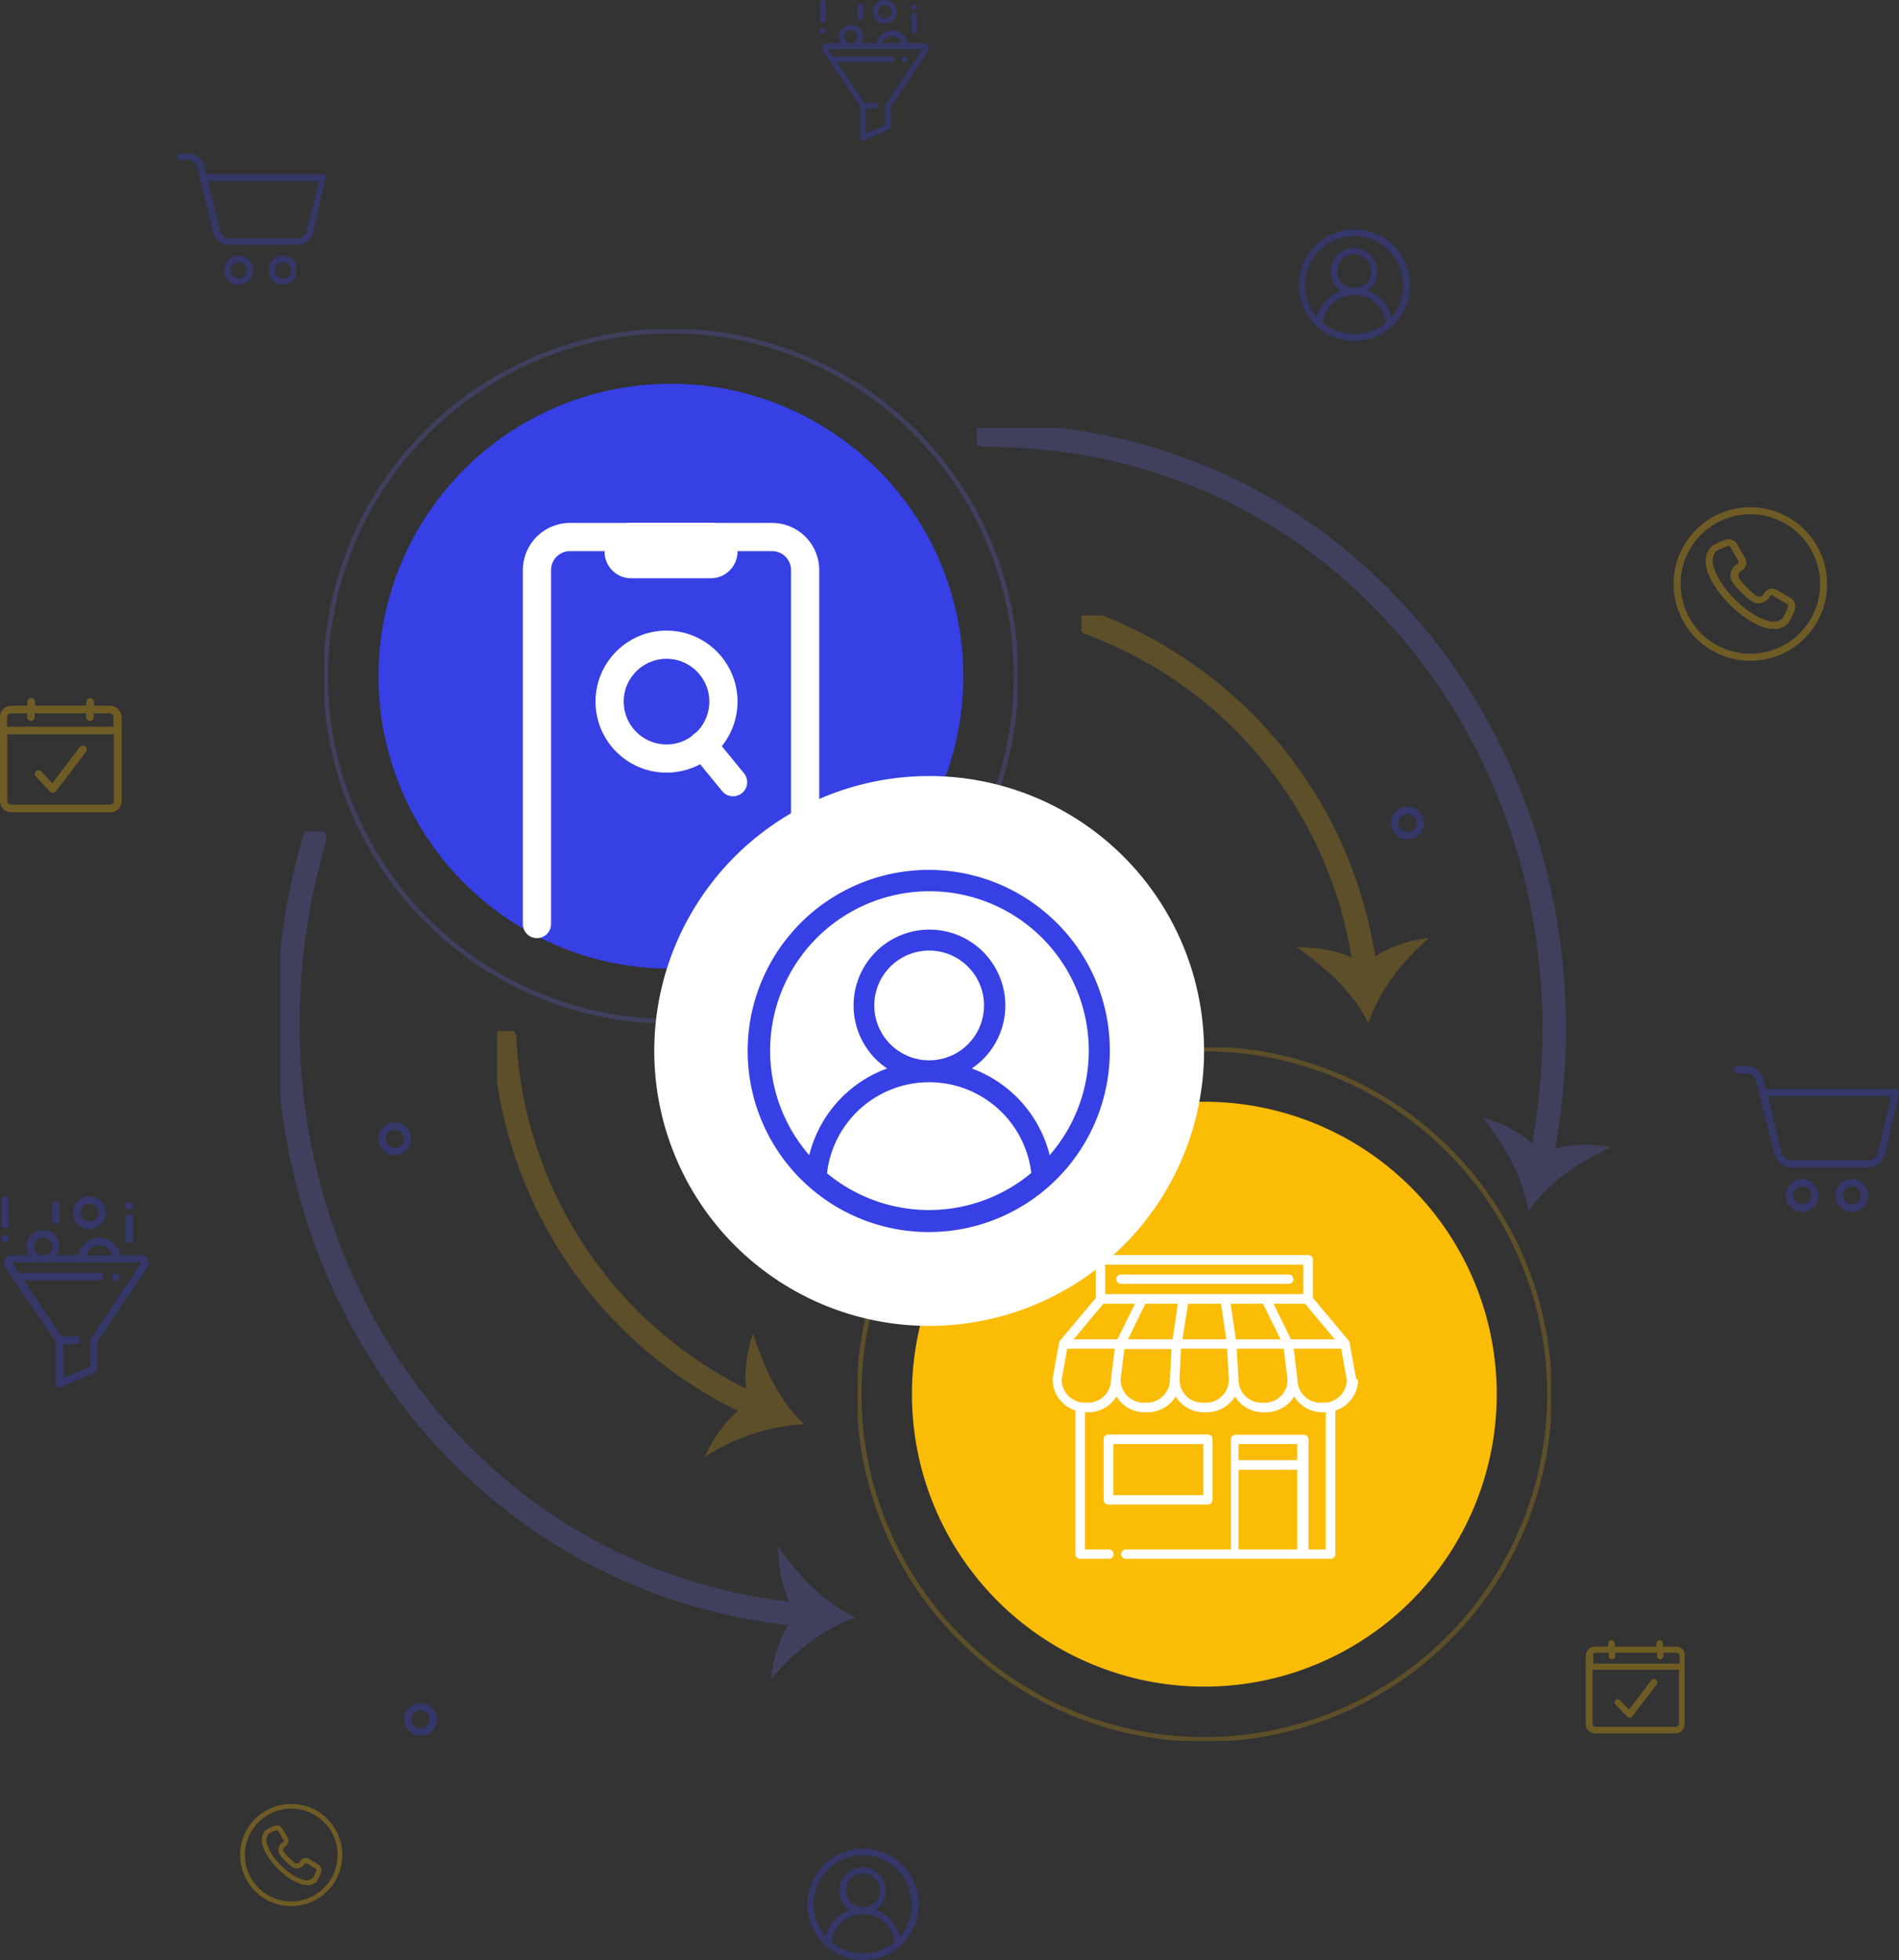 <svg id="Online-to-offline" xmlns="http://www.w3.org/2000/svg" xmlns:xlink="http://www.w3.org/1999/xlink" width="404.048" height="417" viewBox="0 0 404.048 417">
  <rect x="0" y="0" width="404.048" height="417" fill="#333333" stroke="none"/>
  <defs>
    <clipPath id="clip-path">
      <rect id="Rectangle_410" data-name="Rectangle 410" width="404.048" height="417" fill="none"/>
    </clipPath>
    <clipPath id="clip-path-3">
      <rect id="Rectangle_372" data-name="Rectangle 372" width="122.304" height="180.373" fill="none"/>
    </clipPath>
    <clipPath id="clip-path-4">
      <rect id="Rectangle_373" data-name="Rectangle 373" width="135.047" height="166.59" fill="none"/>
    </clipPath>
    <clipPath id="clip-path-5">
      <rect id="Rectangle_374" data-name="Rectangle 374" width="73.95" height="86.741" fill="none"/>
    </clipPath>
    <clipPath id="clip-path-6">
      <rect id="Rectangle_375" data-name="Rectangle 375" width="65.319" height="90.59" fill="none"/>
    </clipPath>
    <clipPath id="clip-path-7">
      <rect id="Rectangle_376" data-name="Rectangle 376" width="147.527" height="147.527" fill="none"/>
    </clipPath>
    <clipPath id="clip-path-9">
      <rect id="Rectangle_378" data-name="Rectangle 378" width="23.719" height="23.719" fill="none"/>
    </clipPath>
    <clipPath id="clip-path-11">
      <rect id="Rectangle_380" data-name="Rectangle 380" width="30.839" height="33.529" fill="none"/>
    </clipPath>
    <clipPath id="clip-path-12">
      <rect id="Rectangle_381" data-name="Rectangle 381" width="6.954" height="6.954" fill="none"/>
    </clipPath>
    <clipPath id="clip-path-13">
      <rect id="Rectangle_382" data-name="Rectangle 382" width="1.614" height="6.147" fill="none"/>
    </clipPath>
    <clipPath id="clip-path-14">
      <rect id="Rectangle_383" data-name="Rectangle 383" width="1.614" height="1.614" fill="none"/>
    </clipPath>
    <clipPath id="clip-path-15">
      <rect id="Rectangle_384" data-name="Rectangle 384" width="1.614" height="4.843" fill="none"/>
    </clipPath>
    <clipPath id="clip-path-16">
      <rect id="Rectangle_385" data-name="Rectangle 385" width="1.614" height="6.768" fill="none"/>
    </clipPath>
    <clipPath id="clip-path-19">
      <rect id="Rectangle_388" data-name="Rectangle 388" width="22.556" height="24.712" fill="none"/>
    </clipPath>
    <clipPath id="clip-path-20">
      <rect id="Rectangle_389" data-name="Rectangle 389" width="5.091" height="5.091" fill="none"/>
    </clipPath>
    <clipPath id="clip-path-21">
      <rect id="Rectangle_390" data-name="Rectangle 390" width="1.118" height="4.408" fill="none"/>
    </clipPath>
    <clipPath id="clip-path-22">
      <rect id="Rectangle_391" data-name="Rectangle 391" width="1.242" height="1.242" fill="none"/>
    </clipPath>
    <clipPath id="clip-path-23">
      <rect id="Rectangle_392" data-name="Rectangle 392" width="1.118" height="3.539" fill="none"/>
    </clipPath>
    <clipPath id="clip-path-24">
      <rect id="Rectangle_393" data-name="Rectangle 393" width="1.118" height="4.905" fill="none"/>
    </clipPath>
    <clipPath id="clip-path-27">
      <rect id="Rectangle_396" data-name="Rectangle 396" width="6.956" height="6.954" fill="none"/>
    </clipPath>
    <clipPath id="clip-path-30">
      <rect id="Rectangle_399" data-name="Rectangle 399" width="32.66" height="32.66" fill="none"/>
    </clipPath>
    <clipPath id="clip-path-31">
      <rect id="Rectangle_400" data-name="Rectangle 400" width="21.732" height="21.732" fill="none"/>
    </clipPath>
    <clipPath id="clip-path-32">
      <rect id="Rectangle_401" data-name="Rectangle 401" width="25.892" height="24.277" fill="none"/>
    </clipPath>
    <clipPath id="clip-path-33">
      <rect id="Rectangle_402" data-name="Rectangle 402" width="21.06" height="19.807" fill="none"/>
    </clipPath>
    <clipPath id="clip-path-35">
      <rect id="Rectangle_404" data-name="Rectangle 404" width="35.23" height="21.67" fill="none"/>
    </clipPath>
    <clipPath id="clip-path-37">
      <rect id="Rectangle_406" data-name="Rectangle 406" width="6" height="7" transform="translate(-0.397 -0.205)" fill="none"/>
    </clipPath>
    <clipPath id="clip-path-38">
      <rect id="Rectangle_407" data-name="Rectangle 407" width="31.691" height="19.437" fill="none"/>
    </clipPath>
    <clipPath id="clip-path-39">
      <rect id="Rectangle_408" data-name="Rectangle 408" width="6.209" height="6.209" fill="none"/>
    </clipPath>
  </defs>
  <g id="Group_720" data-name="Group 720" clip-path="url(#clip-path)">
    <g id="Group_719" data-name="Group 719">
      <g id="Group_718" data-name="Group 718" clip-path="url(#clip-path)">
        <g id="Group_609" data-name="Group 609" transform="translate(59.684 176.896)" opacity="0.21" style="isolation: isolate">
          <g id="Group_608" data-name="Group 608">
            <g id="Group_607" data-name="Group 607" clip-path="url(#clip-path-3)">
              <path id="Path_9706" data-name="Path 9706" d="M208.323,452.5c-77.8-6.892-127.037-86-104-165.1" transform="translate(-97.071 -285.848)" fill="none" stroke="#6972ff" stroke-linecap="round" stroke-miterlimit="10" stroke-width="5"/>
              <path id="Path_9707" data-name="Path 9707" d="M269.85,544.343c-3.415,3.042-5.278,9.376-5.65,13.846,4.781-5.712,10.8-10.617,17.944-13.163-6.83-3.167-12.046-9-16.454-15.026.124,4.719.993,10.555,4.16,14.343" transform="translate(-159.841 -377.816)" fill="#6972ff"/>
            </g>
          </g>
        </g>
        <g id="Group_612" data-name="Group 612" transform="translate(207.817 91.024)" opacity="0.21" style="isolation: isolate">
          <g id="Group_611" data-name="Group 611">
            <g id="Group_610" data-name="Group 610" clip-path="url(#clip-path-4)">
              <path id="Path_9708" data-name="Path 9708" d="M337.2,149.1c80.469-.373,134.674,75.192,118.469,154.357" transform="translate(-335.648 -147.546)" fill="none" stroke="#6972ff" stroke-linecap="round" stroke-miterlimit="10" stroke-width="5"/>
              <path id="Path_9709" data-name="Path 9709" d="M520.6,390.71c3.912-2.422,10.493-2.422,14.84-1.552-6.83,2.98-13.225,7.389-17.7,13.536-1.118-7.451-5.216-14.095-9.748-19.993,4.533,1.49,9.872,3.912,12.6,8.01" transform="translate(-400.397 -236.103)" fill="#6972ff"/>
            </g>
          </g>
        </g>
        <g id="Group_615" data-name="Group 615" transform="translate(230.108 130.949)" opacity="0.21" style="isolation: isolate">
          <g id="Group_614" data-name="Group 614">
            <g id="Group_613" data-name="Group 613" clip-path="url(#clip-path-5)">
              <path id="Path_9710" data-name="Path 9710" d="M373.1,213.4a90.843,90.843,0,0,1,58.862,74.2" transform="translate(-371.548 -211.848)" fill="none" stroke="#fbbc05" stroke-linecap="round" stroke-miterlimit="10" stroke-width="5"/>
              <path id="Path_9711" data-name="Path 9711" d="M458.767,327.3c3.042-3.477,9.314-5.464,13.722-5.9-5.65,4.843-10.493,10.99-12.915,18.13-3.291-6.768-9.189-11.921-15.274-16.206,4.843.062,10.68.869,14.467,3.974" transform="translate(-398.539 -252.79)" fill="#fbbc05"/>
            </g>
          </g>
        </g>
        <g id="Group_618" data-name="Group 618" transform="translate(105.802 219.366)" opacity="0.21" style="isolation: isolate">
          <g id="Group_617" data-name="Group 617">
            <g id="Group_616" data-name="Group 616" clip-path="url(#clip-path-6)">
              <path id="Path_9712" data-name="Path 9712" d="M226.3,434.034A90.662,90.662,0,0,1,172.9,355.8" transform="translate(-171.348 -354.248)" fill="none" stroke="#fbbc05" stroke-linecap="round" stroke-miterlimit="10" stroke-width="5"/>
              <path id="Path_9713" data-name="Path 9713" d="M251.186,471.764c-4.222,1.863-7.948,7.265-9.686,11.363a42.894,42.894,0,0,1,21.173-6.954c-5.526-5.153-8.631-12.294-10.928-19.372-1.428,4.657-2.422,10.431-.559,14.964" transform="translate(-197.354 -392.536)" fill="#fbbc05"/>
            </g>
          </g>
        </g>
        <path id="Path_9714" data-name="Path 9714" d="M191.915,131.5A62.215,62.215,0,1,1,129.7,193.715,62.215,62.215,0,0,1,191.915,131.5" transform="translate(-49.169 -49.851)" fill="#3640e4"/>
        <path id="Path_9715" data-name="Path 9715" d="M184,266.332V191.016A7.049,7.049,0,0,1,191.016,184h43.029a7.049,7.049,0,0,1,7.016,7.016v87.672" transform="translate(-69.753 -69.753)" fill="none" stroke="#fff" stroke-linecap="round" stroke-miterlimit="10" stroke-width="6"/>
        <path id="Path_9716" data-name="Path 9716" d="M374.715,377.5A62.215,62.215,0,1,1,312.5,439.715,62.215,62.215,0,0,1,374.715,377.5" transform="translate(-118.467 -143.108)" fill="#fbbc05"/>
        <g id="Group_621" data-name="Group 621" transform="translate(68.983 70.1)" opacity="0.21" style="isolation: isolate">
          <g id="Group_620" data-name="Group 620">
            <g id="Group_619" data-name="Group 619" clip-path="url(#clip-path-7)">
              <circle id="Ellipse_155" data-name="Ellipse 155" cx="73.453" cy="73.453" r="73.453" transform="translate(0.311 0.31)" fill="none" stroke="#6972ff" stroke-miterlimit="10" stroke-width="1"/>
            </g>
          </g>
        </g>
        <g id="Group_624" data-name="Group 624" transform="translate(182.484 222.843)" opacity="0.21" style="isolation: isolate">
          <g id="Group_623" data-name="Group 623">
            <g id="Group_622" data-name="Group 622" clip-path="url(#clip-path-7)">
              <circle id="Ellipse_156" data-name="Ellipse 156" cx="73.453" cy="73.453" r="73.453" transform="translate(0.311 0.31)" fill="none" stroke="#fbbc05" stroke-miterlimit="10" stroke-width="1"/>
            </g>
          </g>
        </g>
        <g id="Group_627" data-name="Group 627" transform="translate(276.303 48.803)" opacity="0.3" style="isolation: isolate">
          <g id="Group_626" data-name="Group 626">
            <g id="Group_625" data-name="Group 625" clip-path="url(#clip-path-9)">
              <path id="Path_9717" data-name="Path 9717" d="M465.242,82.077a11.842,11.842,0,1,0,3.477,8.382,11.79,11.79,0,0,0-3.477-8.382M450.154,98.469a6.776,6.776,0,0,1,6.706-5.961A6.668,6.668,0,0,1,461.64,94.5a6.87,6.87,0,0,1,1.925,3.974,10.5,10.5,0,0,1-13.412,0m6.706-7.389a3.6,3.6,0,1,1,3.6-3.6,3.6,3.6,0,0,1-3.6,3.6m7.885,6.209a8.318,8.318,0,0,0-2.173-3.788,7.551,7.551,0,0,0-2.98-1.863,4.964,4.964,0,1,0-7.761-4.1,4.89,4.89,0,0,0,2.173,4.1,8.33,8.33,0,0,0-2.732,1.676,7.944,7.944,0,0,0-2.359,3.974,10.432,10.432,0,1,1,18.317-6.83,9.961,9.961,0,0,1-2.484,6.83" transform="translate(-445 -78.6)" fill="#3640e4"/>
            </g>
          </g>
        </g>
        <g id="Group_630" data-name="Group 630" transform="translate(171.743 393.282)" opacity="0.3" style="isolation: isolate">
          <g id="Group_629" data-name="Group 629">
            <g id="Group_628" data-name="Group 628" clip-path="url(#clip-path-9)">
              <path id="Path_9718" data-name="Path 9718" d="M296.842,636.877a11.842,11.842,0,1,0,3.477,8.382,11.79,11.79,0,0,0-3.477-8.382m-15.088,16.392a6.776,6.776,0,0,1,6.706-5.961,6.668,6.668,0,0,1,4.781,1.987,6.87,6.87,0,0,1,1.925,3.974,10.5,10.5,0,0,1-13.412,0m6.706-7.389a3.6,3.6,0,1,1,3.6-3.6,3.6,3.6,0,0,1-3.6,3.6m7.885,6.209a8.316,8.316,0,0,0-2.173-3.787,7.55,7.55,0,0,0-2.98-1.863,4.964,4.964,0,1,0-7.761-4.1,4.889,4.889,0,0,0,2.173,4.1,8.331,8.331,0,0,0-2.732,1.677,7.944,7.944,0,0,0-2.359,3.974,10.432,10.432,0,1,1,18.317-6.83,9.961,9.961,0,0,1-2.484,6.83" transform="translate(-276.6 -633.4)" fill="#3640e4"/>
            </g>
          </g>
        </g>
        <path id="Path_9719" data-name="Path 9719" d="M282.689,265.9A58.489,58.489,0,1,1,224.2,324.389,58.49,58.49,0,0,1,282.689,265.9" transform="translate(-84.993 -100.801)" fill="#fff"/>
        <path id="Path_9720" data-name="Path 9720" d="M322.13,309.438a38.525,38.525,0,1,0,11.238,27.2,38.125,38.125,0,0,0-11.238-27.2M273.2,362.65a21.88,21.88,0,0,1,43.463-.062,33.991,33.991,0,0,1-43.463.062m21.732-24.029a11.673,11.673,0,1,1,11.673-11.673,11.659,11.659,0,0,1-11.673,11.673M320.577,358.8A26.463,26.463,0,0,0,304,340.359a16.144,16.144,0,1,0-18.006,0,26.117,26.117,0,0,0-8.941,5.464,26.444,26.444,0,0,0-7.637,12.977,33.9,33.9,0,1,1,51.163,0" transform="translate(-97.238 -113.046)" fill="#3640e4"/>
        <path id="Path_9721" data-name="Path 9721" d="M231.621,189.774H214.67A2.65,2.65,0,0,1,212,187.1v-.435a2.65,2.65,0,0,1,2.67-2.67h16.951a2.65,2.65,0,0,1,2.67,2.67v.435A2.69,2.69,0,0,1,231.621,189.774Z" transform="translate(-80.368 -69.753)" fill="none" stroke="#fff" stroke-miterlimit="10" stroke-width="6"/>
        <circle id="Ellipse_157" data-name="Ellipse 157" cx="12.108" cy="12.108" r="12.108" transform="translate(129.707 137.158)" fill="none" stroke="#fff" stroke-miterlimit="10" stroke-width="6"/>
        <line id="Line_44" data-name="Line 44" x2="6.457" y2="7.886" transform="translate(149.514 158.517)" fill="none" stroke="#fff" stroke-linecap="round" stroke-miterlimit="10" stroke-width="6"/>
        <path id="Path_9722" data-name="Path 9722" d="M425.274,456.326l-1.366-7.575v-.124c0-.062,0-.062-.062-.124v-.062c0-.062-.062-.062-.062-.124l-.062-.062-7.637-9.127v-8.134a.981.981,0,0,0-.993-.993H370.883a.981.981,0,0,0-.993.993v8.134l-7.637,9.127c0,.062-.062.062-.062.124s-.062.062-.062.124,0,.062-.062.124v.062l-1.366,7.575v.186a7.031,7.031,0,0,0,4.843,6.644v30.549a.981.981,0,0,0,.993.993h6.147a.993.993,0,1,0,0-1.987h-5.091V463.467h.745a7.1,7.1,0,0,0,5.961-3.353,7.018,7.018,0,0,0,5.961,3.353h.683a7.1,7.1,0,0,0,5.961-3.353,7.018,7.018,0,0,0,5.961,3.353h.683a7.1,7.1,0,0,0,5.961-3.353,7.018,7.018,0,0,0,5.961,3.353h.683a7.1,7.1,0,0,0,5.961-3.353,7.018,7.018,0,0,0,5.961,3.353h.745v29.183h-3.663V469.241a.981.981,0,0,0-.994-.993H399.631a.981.981,0,0,0-.993.993v23.408H376.285a.993.993,0,1,0,0,1.987h43.588a.981.981,0,0,0,.993-.993V463.094a6.973,6.973,0,0,0,4.844-6.644c-.373,0-.373-.062-.435-.124m-12.542,36.323h-12.48V475.7h12.48Zm0-19h-12.48v-3.415h12.48Zm-40.856-41.6h42.16v6.271h-42.16Zm25.768,15.9H388.33l1.18-7.575h7.016Zm-24.526,8.444v.124a4.916,4.916,0,0,1-4.905,4.905h-.683a4.944,4.944,0,0,1-4.905-4.843l1.18-6.644h10.121Zm-7.948-8.444,6.333-7.575h6.706l-3.725,7.575Zm20.49,8.506h0a4.929,4.929,0,0,1-4.905,4.967h-.683a4.9,4.9,0,0,1-4.905-4.843l.373-3.1.435-3.477h10Zm.559-8.506h-9.5l3.725-7.575h6.892Zm7.078,13.474h-.683a4.876,4.876,0,0,1-4.905-4.905l.062-1.552.248-5.029h9.81l.31,5.588.062,1.056a4.9,4.9,0,0,1-4.905,4.843m5.278-21.049h6.892l3.725,7.575h-9.5Zm7.265,21.049h-.683a4.916,4.916,0,0,1-4.905-4.905v-.062l-.373-6.52h10l.807,6.644a4.849,4.849,0,0,1-4.843,4.843m5.588-13.474-3.725-7.575h6.706l6.333,7.575Zm6.954,13.474H417.7a4.916,4.916,0,0,1-4.905-4.905v-.124l-.807-6.457h10.121l1.18,6.644a4.9,4.9,0,0,1-4.905,4.843" transform="translate(-136.739 -163.01)" fill="#fff"/>
        <path id="Path_9723" data-name="Path 9723" d="M400.366,491.5H379.193a.981.981,0,0,0-.993.993v12.915a.981.981,0,0,0,.993.993h21.173a.981.981,0,0,0,.993-.993V492.493a.979.979,0,0,0-.993-.993m-20.117,2.049h19.124v10.866H380.249Z" transform="translate(-143.373 -186.325)" fill="#fff"/>
        <path id="Path_9724" data-name="Path 9724" d="M419.2,436.7h-35.7a.993.993,0,1,0,0,1.987h35.7a.993.993,0,1,0,0-1.987" transform="translate(-145.004 -165.55)" fill="#fff"/>
        <g id="Group_633" data-name="Group 633" transform="translate(0.876 261.65)" opacity="0.3">
          <g id="Group_632" data-name="Group 632">
            <g id="Group_631" data-name="Group 631" clip-path="url(#clip-path-11)">
              <path id="Path_9725" data-name="Path 9725" d="M32.077,427.671a1.623,1.623,0,0,0-1.428-.869H26.116a4.545,4.545,0,0,0-8.941,0H12.581a3.343,3.343,0,0,0,.559-1.925,3.477,3.477,0,1,0-6.4,1.925H3.019a1.622,1.622,0,0,0-1.366,2.484l10.68,15.833v9a.858.858,0,0,0,.373.683,1.151,1.151,0,0,0,.435.124.56.56,0,0,0,.31-.062l7.327-3.167a.807.807,0,0,0,.5-.745v-5.836l10.68-15.833a1.527,1.527,0,0,0,.124-1.614m-10.431-2.98a3,3,0,0,1,2.856,2.173h-5.65a2.925,2.925,0,0,1,2.794-2.173M9.724,423.014A1.925,1.925,0,1,1,7.8,424.939a1.935,1.935,0,0,1,1.925-1.925M19.845,444.5a1.15,1.15,0,0,0-.124.435v5.526l-5.712,2.484v-7.265h2.856a.807.807,0,1,0,0-1.614H13.636l-8.01-11.921H21.708a.807.807,0,1,0,0-1.614H4.571l-1.49-2.235H30.649Z" transform="translate(-1.412 -421.4)" fill="#3640e4"/>
            </g>
          </g>
        </g>
        <g id="Group_636" data-name="Group 636" transform="translate(15.523 254.509)" opacity="0.3">
          <g id="Group_635" data-name="Group 635">
            <g id="Group_634" data-name="Group 634" clip-path="url(#clip-path-12)">
              <path id="Path_9726" data-name="Path 9726" d="M28.477,409.9a3.477,3.477,0,1,0,3.477,3.477,3.471,3.471,0,0,0-3.477-3.477m0,5.4a1.925,1.925,0,1,1,1.925-1.925,1.934,1.934,0,0,1-1.925,1.925" transform="translate(-25 -409.9)" fill="#3640e4"/>
            </g>
          </g>
        </g>
        <g id="Group_639" data-name="Group 639" transform="translate(26.699 258.359)" opacity="0.3">
          <g id="Group_638" data-name="Group 638">
            <g id="Group_637" data-name="Group 637" clip-path="url(#clip-path-13)">
              <path id="Path_9727" data-name="Path 9727" d="M43.807,416.1a.822.822,0,0,0-.807.807v4.533a.807.807,0,0,0,1.614,0v-4.533a.822.822,0,0,0-.807-.807" transform="translate(-43 -416.1)" fill="#3640e4"/>
            </g>
          </g>
        </g>
        <g id="Group_642" data-name="Group 642" transform="translate(26.699 255.751)" opacity="0.3">
          <g id="Group_641" data-name="Group 641">
            <g id="Group_640" data-name="Group 640" clip-path="url(#clip-path-14)">
              <path id="Path_9728" data-name="Path 9728" d="M44.366,412.148a.925.925,0,0,0-.559-.248.674.674,0,0,0-.559.248.925.925,0,0,0-.248.559.674.674,0,0,0,.248.559.925.925,0,0,0,.559.248.674.674,0,0,0,.559-.248.925.925,0,0,0,.248-.559.605.605,0,0,0-.248-.559" transform="translate(-43 -411.9)" fill="#3640e4"/>
            </g>
          </g>
        </g>
        <g id="Group_645" data-name="Group 645" transform="translate(11.052 255.565)" opacity="0.3">
          <g id="Group_644" data-name="Group 644">
            <g id="Group_643" data-name="Group 643" clip-path="url(#clip-path-15)">
              <path id="Path_9729" data-name="Path 9729" d="M18.607,411.6a.822.822,0,0,0-.807.807v3.229a.807.807,0,1,0,1.614,0v-3.229a.783.783,0,0,0-.807-.807" transform="translate(-17.8 -411.6)" fill="#3640e4"/>
            </g>
          </g>
        </g>
        <g id="Group_648" data-name="Group 648" transform="translate(0.248 254.509)" opacity="0.3">
          <g id="Group_647" data-name="Group 647">
            <g id="Group_646" data-name="Group 646" clip-path="url(#clip-path-16)">
              <path id="Path_9730" data-name="Path 9730" d="M1.207,409.9a.822.822,0,0,0-.807.807v5.154a.822.822,0,0,0,.807.807.822.822,0,0,0,.807-.807v-5.154a.822.822,0,0,0-.807-.807" transform="translate(-0.4 -409.9)" fill="#3640e4"/>
            </g>
          </g>
        </g>
        <g id="Group_651" data-name="Group 651" transform="translate(0.248 262.643)" opacity="0.3">
          <g id="Group_650" data-name="Group 650">
            <g id="Group_649" data-name="Group 649" clip-path="url(#clip-path-14)">
              <path id="Path_9731" data-name="Path 9731" d="M1.766,423.248A.925.925,0,0,0,1.207,423a.674.674,0,0,0-.559.248.925.925,0,0,0-.248.559.674.674,0,0,0,.248.559.925.925,0,0,0,.559.248.674.674,0,0,0,.559-.248.925.925,0,0,0,.248-.559,1.116,1.116,0,0,0-.248-.559" transform="translate(-0.4 -423)" fill="#3640e4"/>
            </g>
          </g>
        </g>
        <g id="Group_654" data-name="Group 654" transform="translate(23.843 270.901)" opacity="0.3">
          <g id="Group_653" data-name="Group 653">
            <g id="Group_652" data-name="Group 652" clip-path="url(#clip-path-14)">
              <path id="Path_9732" data-name="Path 9732" d="M39.766,436.548a.925.925,0,0,0-.559-.248.674.674,0,0,0-.559.248.925.925,0,0,0-.248.559.674.674,0,0,0,.248.559.924.924,0,0,0,.559.248.674.674,0,0,0,.559-.248.925.925,0,0,0,.248-.559.674.674,0,0,0-.248-.559" transform="translate(-38.4 -436.3)" fill="#3640e4"/>
            </g>
          </g>
        </g>
        <g id="Group_657" data-name="Group 657" transform="translate(175.025 5.216)" opacity="0.3">
          <g id="Group_656" data-name="Group 656">
            <g id="Group_655" data-name="Group 655" clip-path="url(#clip-path-19)">
              <path id="Path_9733" data-name="Path 9733" d="M304.309,12.995a1.2,1.2,0,0,0-1.056-.621h-3.291a3.289,3.289,0,0,0-3.291-2.732,3.388,3.388,0,0,0-3.291,2.732h-3.353a2.593,2.593,0,0,0,.435-1.428,2.546,2.546,0,0,0-5.091,0,2.416,2.416,0,0,0,.435,1.428h-2.732a1.281,1.281,0,0,0-1.056.621,1.145,1.145,0,0,0,.062,1.18L289.9,25.847v6.644a.766.766,0,0,0,.248.5c.124.062.186.124.31.124a.373.373,0,0,0,.248-.062l5.34-2.359a.629.629,0,0,0,.372-.559V25.847l7.823-11.673a1.135,1.135,0,0,0,.062-1.18m-7.637-2.173a2.141,2.141,0,0,1,2.049,1.552h-4.16a2.278,2.278,0,0,1,2.111-1.552M287.918,9.58a1.428,1.428,0,0,1,0,2.856,1.428,1.428,0,0,1,0-2.856m7.451,15.771c-.062.124-.124.186-.124.31v4.1l-4.222,1.8V26.22h2.111a.559.559,0,0,0,0-1.118h-2.359l-5.9-8.755h11.8a.559.559,0,0,0,0-1.118h-12.6l-1.118-1.614h20.242Z" transform="translate(-281.886 -8.4)" fill="#3640e4"/>
            </g>
          </g>
        </g>
        <g id="Group_660" data-name="Group 660" transform="translate(185.713)" opacity="0.3">
          <g id="Group_659" data-name="Group 659">
            <g id="Group_658" data-name="Group 658" clip-path="url(#clip-path-20)">
              <path id="Path_9734" data-name="Path 9734" d="M301.646,0A2.557,2.557,0,0,0,299.1,2.546a2.546,2.546,0,0,0,5.091,0A2.557,2.557,0,0,0,301.646,0m0,3.974a1.444,1.444,0,0,1-1.428-1.428,1.405,1.405,0,0,1,1.428-1.428,1.444,1.444,0,0,1,1.428,1.428,1.405,1.405,0,0,1-1.428,1.428" transform="translate(-299.1)" fill="#3640e4"/>
            </g>
          </g>
        </g>
        <g id="Group_663" data-name="Group 663" transform="translate(193.971 2.794)" opacity="0.3">
          <g id="Group_662" data-name="Group 662">
            <g id="Group_661" data-name="Group 661" clip-path="url(#clip-path-21)">
              <path id="Path_9735" data-name="Path 9735" d="M312.959,4.5a.557.557,0,0,0-.559.559V8.35a.559.559,0,0,0,1.118,0V5.059a.6.6,0,0,0-.559-.559" transform="translate(-312.4 -4.5)" fill="#3640e4"/>
            </g>
          </g>
        </g>
        <g id="Group_666" data-name="Group 666" transform="translate(193.847 0.869)" opacity="0.3">
          <g id="Group_665" data-name="Group 665">
            <g id="Group_664" data-name="Group 664" clip-path="url(#clip-path-22)">
              <path id="Path_9736" data-name="Path 9736" d="M313.256,1.586a.564.564,0,0,0-.435-.186.671.671,0,0,0-.435.186.564.564,0,0,0-.186.435.564.564,0,0,0,.186.435.564.564,0,0,0,.435.186.671.671,0,0,0,.435-.186.564.564,0,0,0,.186-.435.564.564,0,0,0-.186-.435" transform="translate(-312.2 -1.4)" fill="#3640e4"/>
            </g>
          </g>
        </g>
        <g id="Group_669" data-name="Group 669" transform="translate(182.484 0.745)" opacity="0.3">
          <g id="Group_668" data-name="Group 668">
            <g id="Group_667" data-name="Group 667" clip-path="url(#clip-path-23)">
              <path id="Path_9737" data-name="Path 9737" d="M294.459,1.2a.557.557,0,0,0-.559.559V4.18a.559.559,0,0,0,1.118,0V1.759a.557.557,0,0,0-.559-.559" transform="translate(-293.9 -1.2)" fill="#3640e4"/>
            </g>
          </g>
        </g>
        <g id="Group_672" data-name="Group 672" transform="translate(174.537)" opacity="0.3">
          <g id="Group_671" data-name="Group 671">
            <g id="Group_670" data-name="Group 670" clip-path="url(#clip-path-24)">
              <path id="Path_9738" data-name="Path 9738" d="M281.659,0a.556.556,0,0,0-.559.559V4.346a.559.559,0,1,0,1.118,0V.559A.556.556,0,0,0,281.659,0" transform="translate(-281.1)" fill="#3640e4"/>
            </g>
          </g>
        </g>
        <g id="Group_675" data-name="Group 675" transform="translate(174.412 5.961)" opacity="0.3">
          <g id="Group_674" data-name="Group 674">
            <g id="Group_673" data-name="Group 673" clip-path="url(#clip-path-22)">
              <path id="Path_9739" data-name="Path 9739" d="M281.956,9.786a.564.564,0,0,0-.435-.186.671.671,0,0,0-.435.186.564.564,0,0,0-.186.435.671.671,0,0,0,.186.435.563.563,0,0,0,.435.186.671.671,0,0,0,.435-.186.6.6,0,0,0,0-.869" transform="translate(-280.9 -9.6)" fill="#3640e4"/>
            </g>
          </g>
        </g>
        <g id="Group_678" data-name="Group 678" transform="translate(191.798 11.983)" opacity="0.3">
          <g id="Group_677" data-name="Group 677">
            <g id="Group_676" data-name="Group 676" clip-path="url(#clip-path-22)">
              <path id="Path_9740" data-name="Path 9740" d="M309.956,19.486a.564.564,0,0,0-.435-.186.671.671,0,0,0-.435.186.621.621,0,0,0,.435,1.056.671.671,0,0,0,.435-.186.564.564,0,0,0,.186-.435.927.927,0,0,0-.186-.435" transform="translate(-308.9 -19.3)" fill="#3640e4"/>
            </g>
          </g>
        </g>
        <g id="Group_681" data-name="Group 681" transform="translate(80.531 238.8)" opacity="0.3">
          <g id="Group_680" data-name="Group 680">
            <g id="Group_679" data-name="Group 679" clip-path="url(#clip-path-27)">
              <path id="Path_9741" data-name="Path 9741" d="M133.177,384.6a3.477,3.477,0,1,0,3.477,3.477,3.432,3.432,0,0,0-3.477-3.477m0,5.4a1.925,1.925,0,1,1,1.925-1.925A1.935,1.935,0,0,1,133.177,390" transform="translate(-129.7 -384.6)" fill="#3640e4"/>
            </g>
          </g>
        </g>
        <g id="Group_684" data-name="Group 684" transform="translate(85.995 362.299)" opacity="0.3">
          <g id="Group_683" data-name="Group 683">
            <g id="Group_682" data-name="Group 682" clip-path="url(#clip-path-12)">
              <path id="Path_9742" data-name="Path 9742" d="M141.977,583.5a3.477,3.477,0,1,0,3.477,3.477,3.471,3.471,0,0,0-3.477-3.477m0,5.4a1.925,1.925,0,1,1,1.925-1.925,1.935,1.935,0,0,1-1.925,1.925" transform="translate(-138.5 -583.5)" fill="#3640e4"/>
            </g>
          </g>
        </g>
        <g id="Group_687" data-name="Group 687" transform="translate(295.986 171.618)" opacity="0.3">
          <g id="Group_686" data-name="Group 686">
            <g id="Group_685" data-name="Group 685" clip-path="url(#clip-path-12)">
              <path id="Path_9743" data-name="Path 9743" d="M480.177,276.4a3.477,3.477,0,1,0,3.477,3.477,3.471,3.471,0,0,0-3.477-3.477m0,5.4a1.925,1.925,0,1,1,1.925-1.925,1.976,1.976,0,0,1-1.925,1.925" transform="translate(-476.7 -276.4)" fill="#3640e4"/>
            </g>
          </g>
        </g>
        <g id="Group_690" data-name="Group 690" transform="translate(356.09 107.913)" opacity="0.3" style="isolation: isolate">
          <g id="Group_689" data-name="Group 689">
            <g id="Group_688" data-name="Group 688" clip-path="url(#clip-path-30)">
              <path id="Path_9744" data-name="Path 9744" d="M589.83,173.8a16.33,16.33,0,1,0,16.33,16.33,16.35,16.35,0,0,0-16.33-16.33m0,31.169a14.84,14.84,0,1,1,14.84-14.84,14.839,14.839,0,0,1-14.84,14.84M598.4,193.11h0l-2.98-1.738a2.063,2.063,0,0,0-1.49-.186,1.969,1.969,0,0,0-1.18.931,1.286,1.286,0,0,1-.807.683,1.165,1.165,0,0,1-.993-.248,22.2,22.2,0,0,1-3.415-3.415,1.164,1.164,0,0,1-.248-.993,1.145,1.145,0,0,1,.683-.807,2.028,2.028,0,0,0,.745-2.732l-1.739-2.98a2,2,0,0,0-2.484-.869h-.062a10.371,10.371,0,0,0-2.918,1.428c-.807.807-1.614,2.235-.931,4.781,1.3,4.905,7.637,11.176,12.48,12.48a6.58,6.58,0,0,0,1.8.248,3.819,3.819,0,0,0,2.98-1.18,10.371,10.371,0,0,0,1.428-2.918v-.062a1.991,1.991,0,0,0-.869-2.422m-.559,1.863h0a15.379,15.379,0,0,1-1.118,2.422,3.117,3.117,0,0,1-3.291.5c-4.346-1.18-10.245-7.016-11.425-11.425a3.4,3.4,0,0,1,.5-3.291,15.372,15.372,0,0,1,2.422-1.118h.062c.062,0,.124-.062.186-.062a.341.341,0,0,1,.373.248l1.739,2.98a.43.43,0,0,1-.186.621,3.02,3.02,0,0,0-1.428,1.863,2.649,2.649,0,0,0,.5,2.235,21.16,21.16,0,0,0,3.726,3.725,2.649,2.649,0,0,0,2.235.5,2.818,2.818,0,0,0,1.863-1.428.333.333,0,0,1,.248-.186.411.411,0,0,1,.373.062l2.98,1.739a.564.564,0,0,1,.248.621" transform="translate(-573.5 -173.8)" fill="#fbbc05"/>
            </g>
          </g>
        </g>
        <g id="Group_693" data-name="Group 693" transform="translate(51.101 383.782)" opacity="0.3" style="isolation: isolate">
          <g id="Group_692" data-name="Group 692">
            <g id="Group_691" data-name="Group 691" clip-path="url(#clip-path-31)">
              <path id="Path_9745" data-name="Path 9745" d="M93.166,618.1a10.866,10.866,0,1,0,10.866,10.866A10.878,10.878,0,0,0,93.166,618.1m0,20.738a9.872,9.872,0,1,1,9.872-9.872,9.9,9.9,0,0,1-9.872,9.872m5.712-7.885h0l-1.987-1.18a1.141,1.141,0,0,0-.993-.124,1.172,1.172,0,0,0-.807.621.991.991,0,0,1-.559.435.862.862,0,0,1-.683-.124,12.7,12.7,0,0,1-2.235-2.235.862.862,0,0,1-.124-.683.991.991,0,0,1,.435-.559,1.328,1.328,0,0,0,.5-1.8l-1.18-1.987a1.287,1.287,0,0,0-1.614-.559,7.789,7.789,0,0,0-1.925.931,3.12,3.12,0,0,0-.621,3.167c.869,3.229,5.029,7.451,8.32,8.32a4.216,4.216,0,0,0,1.18.186,2.693,2.693,0,0,0,1.987-.745,6.848,6.848,0,0,0,.931-1.925,1.56,1.56,0,0,0-.621-1.739m-.373,1.242h0a8.015,8.015,0,0,1-.745,1.614,2.139,2.139,0,0,1-2.173.372c-2.918-.807-6.83-4.657-7.575-7.575a2.108,2.108,0,0,1,.373-2.173A8.011,8.011,0,0,1,90,623.688h.124a.323.323,0,0,1,.248.124l1.18,1.987a.327.327,0,0,1-.124.435,1.83,1.83,0,0,0-.931,1.242,1.8,1.8,0,0,0,.31,1.49,13.433,13.433,0,0,0,2.484,2.484,1.8,1.8,0,0,0,1.49.31,2.034,2.034,0,0,0,1.242-.931c.062-.062.124-.124.186-.124h.248l1.987,1.18a.273.273,0,0,1,.062.311" transform="translate(-82.3 -618.1)" fill="#fbbc05"/>
            </g>
          </g>
        </g>
        <g id="Group_696" data-name="Group 696" transform="translate(0 148.521)" opacity="0.3">
          <g id="Group_695" data-name="Group 695">
            <g id="Group_694" data-name="Group 694" clip-path="url(#clip-path-32)">
              <path id="Path_9746" data-name="Path 9746" d="M23.408,240.814H19.993v-.807a.807.807,0,1,0-1.614,0v.807H7.451v-.807a.807.807,0,1,0-1.614,0v.807H2.422A2.386,2.386,0,0,0,0,243.236v17.82a2.386,2.386,0,0,0,2.422,2.422H23.47a2.386,2.386,0,0,0,2.422-2.422v-17.82a2.52,2.52,0,0,0-2.484-2.422M2.359,242.429H5.774v.807a.807.807,0,1,0,1.614,0v-.807H18.317v.807a.807.807,0,1,0,1.614,0v-.807h3.415a.822.822,0,0,1,.807.807v2.049H1.49v-2.049a.927.927,0,0,1,.869-.807m21.049,19.434H2.359a.822.822,0,0,1-.807-.807V246.9H24.215v14.157a.822.822,0,0,1-.807.807" transform="translate(0 -239.2)" fill="#fbbc05"/>
              <path id="Path_9747" data-name="Path 9747" d="M22.631,255.606a.846.846,0,0,0-1.118.124l-5.9,7.761-2.359-2.546A.792.792,0,0,0,12.075,262l3.042,3.229a.72.72,0,0,0,.621.248H15.8a.862.862,0,0,0,.621-.31l6.457-8.506a.83.83,0,0,0-.248-1.056" transform="translate(-4.5 -245.361)" fill="#fbbc05"/>
            </g>
          </g>
        </g>
        <g id="Group_699" data-name="Group 699" transform="translate(337.4 348.949)" opacity="0.3">
          <g id="Group_698" data-name="Group 698">
            <g id="Group_697" data-name="Group 697" clip-path="url(#clip-path-33)">
              <path id="Path_9748" data-name="Path 9748" d="M562.586,563.366h-2.794v-.683a.683.683,0,1,0-1.366,0v.683h-8.879v-.683a.683.683,0,0,0-1.366,0v.683h-2.794a1.961,1.961,0,0,0-1.987,1.987V579.82a1.961,1.961,0,0,0,1.987,1.987h17.075a1.962,1.962,0,0,0,1.987-1.987V565.353a1.793,1.793,0,0,0-1.863-1.987m-17.075,1.3h2.794v.683a.683.683,0,1,0,1.366,0v-.683h8.879v.683a.683.683,0,1,0,1.366,0v-.683h2.794a.689.689,0,0,1,.684.683v1.614H545.014v-1.614c-.186-.372.124-.683.5-.683m17.075,15.771H545.511a.689.689,0,0,1-.683-.683V568.271h18.379v11.487a.6.6,0,0,1-.621.683" transform="translate(-543.4 -562)" fill="#fbbc05"/>
              <path id="Path_9749" data-name="Path 9749" d="M562.055,575.406a.629.629,0,0,0-.931.124l-4.781,6.271-1.925-2.049a.659.659,0,0,0-.931.932l2.484,2.608a.705.705,0,0,0,.5.186h.062a.767.767,0,0,0,.5-.248l5.278-6.892a.791.791,0,0,0-.248-.931" transform="translate(-547.153 -567.024)" fill="#fbbc05"/>
            </g>
          </g>
        </g>
        <g id="Group_702" data-name="Group 702" transform="translate(390.55 250.846)" opacity="0.3" style="isolation: isolate">
          <g id="Group_701" data-name="Group 701">
            <g id="Group_700" data-name="Group 700" clip-path="url(#clip-path-12)">
              <path id="Path_9750" data-name="Path 9750" d="M632.477,404a3.477,3.477,0,1,0,3.477,3.477A3.471,3.471,0,0,0,632.477,404m0,5.4a1.925,1.925,0,1,1,1.925-1.925,1.935,1.935,0,0,1-1.925,1.925" transform="translate(-629 -404)" fill="#3640e4"/>
            </g>
          </g>
        </g>
        <g id="Group_705" data-name="Group 705" transform="translate(368.818 226.755)" opacity="0.3" style="isolation: isolate">
          <g id="Group_704" data-name="Group 704">
            <g id="Group_703" data-name="Group 703" clip-path="url(#clip-path-35)">
              <path id="Path_9751" data-name="Path 9751" d="M628.46,370.105H600.892l-.5-1.987a3.843,3.843,0,0,0-3.726-2.918h-1.863a.807.807,0,1,0,0,1.614h1.863a2.261,2.261,0,0,1,2.235,1.739l3.788,15.4a3.843,3.843,0,0,0,3.725,2.918h16.144a3.794,3.794,0,0,0,3.725-2.98l2.918-12.791a.679.679,0,0,0-.124-.621.59.59,0,0,0-.621-.373M624.8,383.517a2.2,2.2,0,0,1-2.235,1.738H606.418a2.261,2.261,0,0,1-2.235-1.738l-2.918-11.859h26.264Z" transform="translate(-594 -365.2)" fill="#3640e4"/>
            </g>
          </g>
        </g>
        <g id="Group_708" data-name="Group 708" transform="translate(379.994 250.846)" opacity="0.3" style="isolation: isolate">
          <g id="Group_707" data-name="Group 707">
            <g id="Group_706" data-name="Group 706" clip-path="url(#clip-path-12)">
              <path id="Path_9752" data-name="Path 9752" d="M615.477,404a3.477,3.477,0,1,0,3.477,3.477A3.471,3.471,0,0,0,615.477,404m0,5.4a1.925,1.925,0,1,1,1.925-1.925,1.935,1.935,0,0,1-1.925,1.925" transform="translate(-612 -404)" fill="#3640e4"/>
            </g>
          </g>
        </g>
        <g id="Group_711" data-name="Group 711" transform="translate(57.397 54.205)" opacity="0.3" style="isolation: isolate">
          <g id="Group_710" data-name="Group 710" transform="translate(0 0)">
            <g id="Group_709" data-name="Group 709" clip-path="url(#clip-path-37)">
              <path id="Path_9753" data-name="Path 9753" d="M95.1,87.6a3.1,3.1,0,1,0,3.1,3.1,3.037,3.037,0,0,0-3.1-3.1m0,4.843A1.739,1.739,0,1,1,96.843,90.7,1.7,1.7,0,0,1,95.1,92.443" transform="translate(-92.274 -87.414)" fill="#3640e4"/>
            </g>
          </g>
        </g>
        <g id="Group_714" data-name="Group 714" transform="translate(37.627 32.657)" opacity="0.3" style="isolation: isolate">
          <g id="Group_713" data-name="Group 713">
            <g id="Group_712" data-name="Group 712" clip-path="url(#clip-path-38)">
              <path id="Path_9754" data-name="Path 9754" d="M91.583,57.007H66.747l-.435-1.8A3.384,3.384,0,0,0,62.959,52.6H61.283a.683.683,0,0,0,0,1.366h1.676a2,2,0,0,1,1.987,1.552l3.415,13.908a3.45,3.45,0,0,0,3.353,2.608H86.243a3.4,3.4,0,0,0,3.353-2.67l2.67-11.549a.6.6,0,0,0-.124-.559.605.605,0,0,0-.559-.248M88.292,69.052a2.055,2.055,0,0,1-1.987,1.614H71.776a2,2,0,0,1-1.987-1.552l-2.608-10.68H90.838Z" transform="translate(-60.6 -52.596)" fill="#3640e4"/>
            </g>
          </g>
        </g>
        <g id="Group_717" data-name="Group 717" transform="translate(47.686 54.391)" opacity="0.3" style="isolation: isolate">
          <g id="Group_716" data-name="Group 716">
            <g id="Group_715" data-name="Group 715" clip-path="url(#clip-path-39)">
              <path id="Path_9755" data-name="Path 9755" d="M79.9,87.6a3.1,3.1,0,1,0,3.1,3.1,3.074,3.074,0,0,0-3.1-3.1m0,4.843A1.739,1.739,0,1,1,81.643,90.7,1.735,1.735,0,0,1,79.9,92.443" transform="translate(-76.8 -87.6)" fill="#3640e4"/>
            </g>
          </g>
        </g>
      </g>
    </g>
  </g>
</svg>
